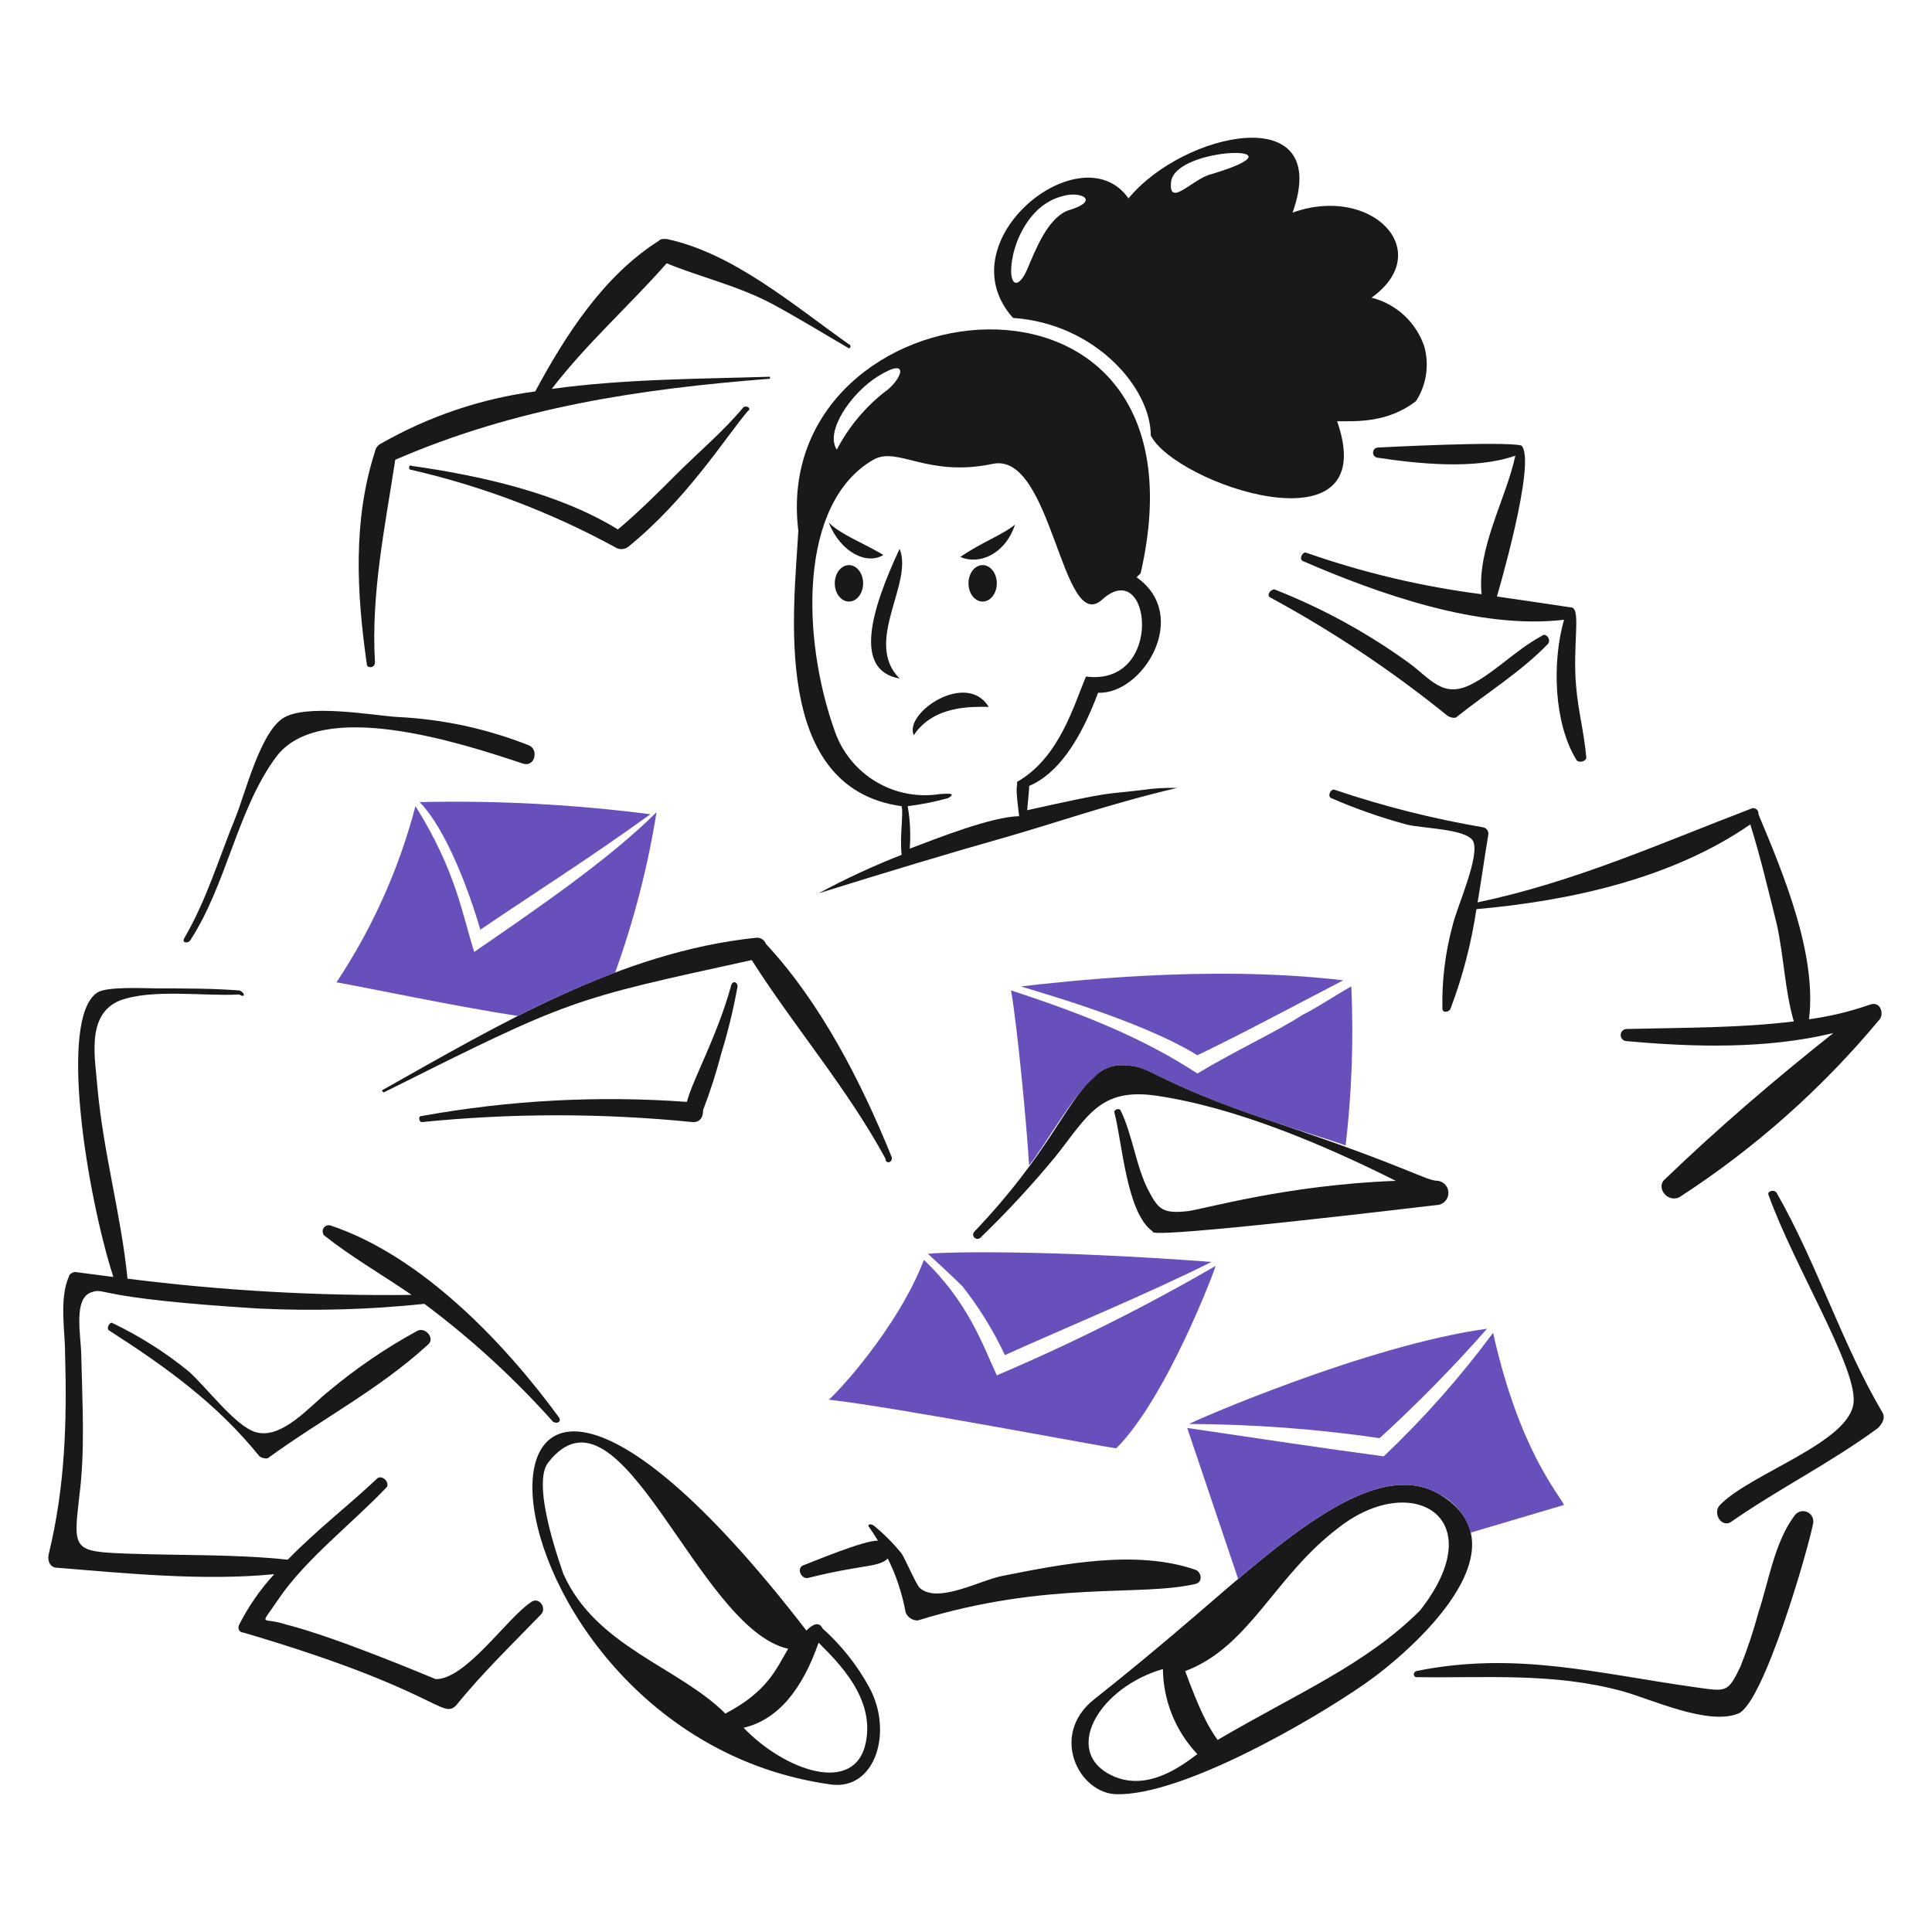 <svg xmlns="http://www.w3.org/2000/svg" width="90" height="90" viewBox="0 0 90 90" fill="none"><path d="M55.777 49.158C57.757 48.213 60.212 46.894 62.572 45.667C56.25 44.912 49.267 45.761 47.569 45.95C47.757 46.044 53.041 47.46 55.777 49.158Z" fill="#694FBC"></path><path d="M55.4 66.333C58.368 66.347 61.332 66.568 64.27 66.994C66.029 65.388 67.698 63.687 69.271 61.898C63.704 62.653 55.494 66.24 55.4 66.333Z" fill="#694FBC"></path><path d="M22.374 43.309C25.016 41.516 27.279 40.101 30.3 37.931C26.734 37.471 23.139 37.282 19.545 37.365C20.787 38.611 21.889 41.611 22.374 43.309Z" fill="#694FBC"></path><path d="M56.627 58.972C53.337 60.878 49.934 62.58 46.436 64.068C45.775 62.653 45.115 60.671 43.039 58.69C41.812 61.898 38.887 65.011 38.603 65.201C41.906 65.578 51.72 67.465 52.003 67.465C54.362 65.106 56.627 59.067 56.627 58.972Z" fill="#694FBC"></path><path d="M44.832 59.917C45.612 60.907 46.277 61.984 46.812 63.126C49.737 61.804 53.417 60.295 56.437 58.785C48.888 58.219 44.075 58.313 43.226 58.407C43.227 58.407 44.36 59.446 44.832 59.917Z" fill="#694FBC"></path><path d="M40.491 78.599C39.929 77.57 39.195 76.644 38.321 75.862C38.226 75.674 38.038 75.485 37.566 75.957C19.449 52.461 21.33 80.717 38.7 83.128C40.774 83.416 41.625 80.675 40.491 78.599ZM25.534 68.134C28.916 63.799 32.47 75.862 36.716 76.806C36.15 77.751 35.771 78.786 33.791 79.825C31.621 77.655 27.752 76.712 26.242 73.314C26.242 73.268 24.7 69.202 25.534 68.134ZM40.339 81.147C39.844 83.667 36.529 82.468 34.642 80.486C36.246 80.109 37.378 78.693 38.133 76.523C39.076 77.466 40.741 79.101 40.338 81.147H40.339Z" fill="#191919"></path><path d="M66.346 16.132C66.159 15.579 65.836 15.083 65.408 14.687C64.979 14.292 64.458 14.01 63.893 13.867C66.912 11.697 63.893 8.582 60.213 9.904C62.1 4.619 55.117 6.129 52.57 9.243C50.399 6.129 43.983 11.223 47.191 14.81C51.027 15.075 53.607 18.075 53.607 20.283C54.74 22.548 64.459 25.851 62.289 19.623C63.138 19.623 64.648 19.717 65.969 18.678C66.208 18.304 66.365 17.884 66.43 17.445C66.495 17.006 66.466 16.559 66.346 16.132ZM54.551 8.488C54.711 6.787 61.157 6.696 56.438 8.111C55.589 8.299 54.436 9.713 54.551 8.488ZM47.191 11.886C47.371 11.034 48.04 9.526 49.456 9.149C50.305 8.866 51.343 9.338 49.739 9.809C48.794 10.187 48.251 11.609 47.851 12.546C47.404 13.595 46.893 13.298 47.191 11.886Z" fill="#191919"></path><path d="M42.567 34.249C42.095 33.211 45.02 31.23 46.058 32.928C45.303 32.928 43.51 32.834 42.567 34.249Z" fill="#191919"></path><path d="M41.906 31.607C39.736 31.23 40.585 28.399 41.906 25.568C42.567 27.173 40.208 29.909 41.906 31.607Z" fill="#191919"></path><path d="M41.151 25.852C40.396 26.324 39.171 25.757 38.603 24.342C39.17 24.908 40.208 25.285 41.151 25.852Z" fill="#191919"></path><path d="M47.285 24.436C46.813 25.851 45.587 26.323 44.737 25.945C45.681 25.286 46.719 24.909 47.285 24.436Z" fill="#191919"></path><path d="M54.834 36.704C54.298 36.69 53.761 36.722 53.23 36.798C51.336 37.035 52.098 36.798 47.851 37.743C47.851 37.649 47.946 36.798 47.946 36.611C49.267 36.045 50.305 34.535 51.154 32.27C53.23 32.365 55.495 28.685 52.947 26.892L53.136 26.703C56.816 10.662 35.773 13.115 37.189 24.723C37 28.308 35.867 36.707 42.001 37.556C42.095 37.934 41.906 38.877 42.001 39.821C40.676 40.34 39.384 40.939 38.131 41.614C41.15 40.669 44.489 39.666 46.623 39.066C49.07 38.375 51.626 37.459 54.834 36.704ZM40.869 17.549C42.484 16.529 42.001 17.738 41.152 18.304C40.254 19.025 39.515 19.925 38.981 20.945C38.415 20.096 39.651 18.316 40.869 17.549ZM42.379 39.535C42.43 38.874 42.398 38.209 42.284 37.555C42.922 37.477 43.553 37.35 44.171 37.178C44.643 36.894 43.983 36.989 43.794 36.989C42.763 37.154 41.707 36.952 40.81 36.417C39.913 35.883 39.233 35.05 38.889 34.064C37.327 29.708 37.202 23.422 40.681 21.419C41.818 20.765 43.167 22.254 46.249 21.608C49.02 21.026 49.465 29.637 51.345 27.93C53.619 25.864 54.27 31.987 50.59 31.516C50.023 32.836 49.363 35.29 47.382 36.421C47.382 36.798 47.287 36.515 47.476 38.024C46.248 38.026 43.633 39.055 42.379 39.535Z" fill="#191919"></path><path d="M67.101 69.635C64.098 67.79 59.749 71.769 55.603 75.332C54.059 76.659 52.471 77.974 50.965 79.165C48.883 80.814 50.245 83.544 52.014 83.582C55.035 83.647 60.96 80.252 63.559 78.452C65.849 76.86 71.141 72.118 67.101 69.635ZM51.6 82.607C49.575 81.437 51.248 78.599 54.173 77.75C54.189 79.226 54.762 80.642 55.777 81.713C55.023 82.279 53.306 83.593 51.6 82.607ZM66.157 75.015C63.61 77.563 60.401 78.885 56.721 81.054C56.249 80.393 55.872 79.638 55.211 77.846C58.231 76.713 59.363 73.41 62.383 71.146C65.78 68.503 69.554 70.673 66.157 75.015Z" fill="#191919"></path><path d="M38.887 27.173C38.887 27.285 38.904 27.395 38.937 27.498C38.97 27.601 39.019 27.695 39.08 27.774C39.142 27.853 39.214 27.915 39.294 27.958C39.375 28.001 39.461 28.023 39.547 28.023C39.634 28.023 39.72 28.001 39.8 27.958C39.88 27.915 39.953 27.853 40.014 27.774C40.076 27.695 40.124 27.601 40.158 27.498C40.191 27.395 40.208 27.285 40.208 27.173C40.208 26.948 40.138 26.732 40.014 26.573C39.891 26.414 39.722 26.324 39.547 26.324C39.372 26.324 39.204 26.414 39.08 26.573C38.956 26.732 38.887 26.948 38.887 27.173Z" fill="#191919"></path><path d="M45.115 27.173C45.115 27.399 45.184 27.615 45.308 27.774C45.432 27.933 45.6 28.023 45.775 28.023C45.95 28.023 46.119 27.933 46.242 27.774C46.366 27.615 46.436 27.399 46.436 27.173C46.436 26.948 46.366 26.732 46.242 26.573C46.119 26.414 45.95 26.324 45.775 26.324C45.6 26.324 45.432 26.414 45.308 26.573C45.184 26.732 45.115 26.948 45.115 27.173Z" fill="#191919"></path><path d="M34.64 18.963C33.695 20.096 32.565 21.039 31.526 22.077C30.639 22.965 29.75 23.853 28.784 24.663C25.994 22.946 22.321 22.15 19.165 21.7C19.071 21.605 18.976 21.888 19.165 21.888C22.475 22.651 25.665 23.862 28.648 25.488C28.739 25.55 28.847 25.582 28.957 25.58C29.067 25.578 29.174 25.542 29.262 25.476C31.973 23.28 33.736 20.464 34.83 19.152C35.018 19.057 34.83 18.869 34.64 18.963Z" fill="#191919"></path><path d="M41.529 53.877C40.114 50.386 38.226 46.706 35.679 43.969C35.645 43.875 35.579 43.795 35.493 43.744C35.407 43.692 35.306 43.672 35.207 43.686C28.885 44.347 23.223 47.744 17.845 50.763C17.75 50.763 17.845 50.952 17.939 50.858C26.621 46.517 26.576 46.571 35.019 44.724C36.999 47.838 39.453 50.669 41.247 53.971C41.246 54.255 41.625 54.16 41.529 53.877Z" fill="#191919"></path><path d="M34.358 45.951C34.358 45.762 34.169 45.668 34.075 45.857C33.415 48.274 32.254 50.312 31.999 51.33C27.867 51.029 23.713 51.251 19.637 51.99C19.449 51.99 19.543 52.273 19.637 52.273C23.842 51.849 28.078 51.849 32.282 52.273C32.66 52.273 32.754 51.99 32.754 51.707C33.086 50.843 33.37 49.961 33.603 49.065C33.917 48.043 34.169 47.003 34.358 45.951Z" fill="#191919"></path><path d="M67.384 33.306C67.478 33.4 67.761 33.494 67.856 33.4C69.271 32.267 70.851 31.301 72.102 30.003C72.287 29.81 72.007 29.436 71.819 29.625C70.592 30.286 69.648 31.324 68.516 31.89C67.195 32.55 66.632 31.602 65.591 30.852C63.667 29.462 61.574 28.321 59.364 27.455C59.175 27.455 58.986 27.738 59.175 27.833C62.072 29.402 64.82 31.234 67.384 33.306Z" fill="#191919"></path><path d="M87.105 46.801C86.186 47.122 85.236 47.35 84.27 47.482C84.646 44.451 83.071 40.687 81.915 37.931C81.921 37.892 81.917 37.853 81.905 37.816C81.892 37.779 81.872 37.746 81.844 37.718C81.817 37.691 81.783 37.67 81.746 37.658C81.71 37.646 81.671 37.642 81.632 37.648C77.267 39.319 73.361 41.081 68.832 42.037C69.012 40.97 69.161 39.902 69.331 38.881C69.344 38.805 69.327 38.727 69.282 38.663C69.238 38.599 69.171 38.555 69.095 38.541C66.752 38.141 64.445 37.559 62.193 36.798C62.005 36.704 61.816 37.081 62.005 37.176C63.138 37.668 64.305 38.078 65.496 38.402C66.157 38.591 68.233 38.591 68.61 39.157C68.987 39.818 67.855 42.272 67.665 43.121C67.323 44.381 67.164 45.685 67.193 46.991C67.193 47.18 67.476 47.18 67.571 46.991C68.137 45.492 68.541 43.937 68.778 42.352C73.166 41.963 77.903 40.919 81.536 38.404C82.008 39.913 82.385 41.518 82.763 43.028C83.105 44.569 83.137 46.11 83.563 47.581C81 47.896 78.349 47.87 75.78 47.934C75.705 47.934 75.633 47.964 75.58 48.017C75.527 48.07 75.497 48.142 75.497 48.217C75.497 48.292 75.527 48.364 75.58 48.417C75.633 48.471 75.705 48.5 75.78 48.5C78.894 48.783 82.291 48.878 85.405 48.123C82.669 50.293 80.026 52.558 77.575 54.918C77.104 55.296 77.67 56.051 78.236 55.768C81.753 53.49 84.903 50.69 87.578 47.464C87.766 47.178 87.582 46.624 87.105 46.801Z" fill="#191919"></path><path d="M8.88 43.78C10.578 41.137 11.048 37.739 12.843 35.287C14.917 32.455 21.524 34.626 24.355 35.57C24.922 35.759 25.108 34.915 24.639 34.721C22.681 33.945 20.608 33.498 18.505 33.4C17.371 33.327 14.164 32.739 13.126 33.494C12.088 34.249 11.42 36.982 10.956 38.118C10.188 40 9.635 41.894 8.595 43.685C8.429 43.942 8.785 43.968 8.88 43.78Z" fill="#191919"></path><path d="M73.423 31.984C73.25 30.079 73.648 28.442 73.234 28.304C72.054 28.121 70.888 27.959 69.732 27.788C69.747 27.734 71.596 21.476 70.875 20.755C70.079 20.538 64.221 20.845 64.176 20.849C64.117 20.855 64.063 20.883 64.023 20.926C63.984 20.97 63.962 21.027 63.962 21.085C63.962 21.144 63.984 21.201 64.023 21.245C64.063 21.288 64.117 21.316 64.176 21.322C66.063 21.605 68.705 21.888 70.592 21.227C70.15 23.259 68.799 25.54 69.017 27.681C66.243 27.325 63.514 26.68 60.874 25.756C60.685 25.662 60.497 26.039 60.685 26.134C64.177 27.644 68.895 29.342 72.859 28.87C72.292 30.85 72.386 33.683 73.425 35.381C73.519 35.57 73.896 35.476 73.896 35.287C73.8 34.154 73.517 33.117 73.423 31.984Z" fill="#191919"></path><path d="M5.105 61.993C7.747 63.691 10.106 65.39 12.088 67.843C12.199 67.918 12.332 67.951 12.465 67.937C14.919 66.144 17.655 64.729 19.92 62.653C20.297 62.37 19.826 61.804 19.448 61.992C17.973 62.795 16.582 63.743 15.296 64.823C14.449 65.486 13.127 67.084 11.899 66.711C10.954 66.424 9.635 64.635 8.785 63.88C7.685 62.984 6.481 62.224 5.2 61.615C5.105 61.616 4.917 61.899 5.105 61.993Z" fill="#191919"></path><path d="M26.055 66.049C23.506 62.558 19.637 58.499 15.39 57.085C15.33 57.069 15.267 57.073 15.209 57.096C15.152 57.12 15.103 57.161 15.071 57.214C15.04 57.268 15.026 57.33 15.032 57.391C15.039 57.453 15.065 57.511 15.107 57.557C16.388 58.568 17.813 59.386 19.176 60.322C14.752 60.373 10.33 60.121 5.94 59.566C5.643 56.603 4.819 53.727 4.54 50.668C4.446 49.347 3.974 47.271 5.579 46.61C7.088 46.044 9.542 46.422 11.146 46.327C11.429 46.516 11.429 46.233 11.146 46.139C9.919 46.044 8.693 46.044 7.371 46.044C6.805 46.044 5.004 45.937 4.54 46.233C2.695 47.411 4.062 55.697 5.28 59.486C4.688 59.412 4.095 59.335 3.503 59.255C3.408 59.255 3.219 59.349 3.219 59.444C2.748 60.482 3.031 61.991 3.031 63.029C3.125 66.238 3.031 69.257 2.276 72.371C2.182 72.749 2.37 73.032 2.653 73.032C5.886 73.294 9.488 73.654 12.775 73.331C12.128 74.034 11.58 74.823 11.146 75.674C11.052 75.863 11.146 76.051 11.335 76.051C20.403 78.719 20.579 80.112 21.243 79.448C22.469 77.939 23.86 76.594 25.206 75.202C25.484 74.914 25.111 74.353 24.734 74.636C23.602 75.391 21.714 78.222 20.299 78.222C20.281 78.222 15.724 76.276 13.316 75.674C12.184 75.296 12.064 75.846 12.939 74.541C14.222 72.629 16.43 70.956 18.034 69.257C18.129 68.975 17.756 68.696 17.563 68.88C16.364 70.023 14.75 71.273 13.403 72.657C10.988 72.394 8.263 72.464 5.862 72.371C3.408 72.277 3.408 72.183 3.691 69.729C3.974 67.559 3.833 65.39 3.786 63.124C3.766 62.179 3.408 60.482 4.257 60.199C4.968 59.962 4.186 60.466 11.997 60.954C14.59 61.081 17.189 61.009 19.771 60.739C21.95 62.367 23.96 64.21 25.771 66.239C25.959 66.332 26.148 66.239 26.055 66.049Z" fill="#191919"></path><path d="M55.683 73.125C52.947 72.18 49.549 72.842 46.719 73.408C45.681 73.596 43.699 74.729 42.849 73.974C42.66 73.785 42.188 72.653 42 72.37C41.608 71.884 41.165 71.441 40.679 71.049C40.49 70.954 40.395 71.049 40.49 71.143C40.635 71.353 40.772 71.562 40.9 71.773C40.299 71.728 37.831 72.766 37.376 72.937C37.093 73.125 37.376 73.597 37.659 73.503C40.224 72.862 40.901 73.031 41.357 72.603C41.749 73.395 42.029 74.239 42.188 75.109C42.232 75.223 42.309 75.321 42.411 75.388C42.513 75.456 42.633 75.49 42.755 75.486C48.83 73.617 53.048 74.394 55.682 73.788C56.062 73.7 55.966 73.221 55.683 73.125Z" fill="#191919"></path><path d="M65.97 78.128C69.273 78.175 72.395 77.908 75.595 78.788C76.919 79.153 79.558 80.392 80.973 79.826C82.157 79.353 84.228 72.196 84.465 70.956C84.483 70.851 84.466 70.743 84.415 70.648C84.365 70.554 84.285 70.479 84.187 70.436C84.09 70.392 83.98 70.383 83.877 70.409C83.773 70.435 83.681 70.494 83.615 70.579C82.67 71.805 82.388 73.692 81.917 75.108C81.684 75.973 81.401 76.824 81.068 77.656C80.483 78.873 80.406 78.797 78.992 78.601C74.458 77.968 70.594 76.902 65.97 77.846C65.78 77.94 65.874 78.126 65.97 78.128Z" fill="#191919"></path><path d="M82.387 55.67C83.557 58.941 86.453 63.602 86.351 65.295C86.236 67.181 81.562 68.62 80.123 70.107C79.751 70.491 80.217 71.239 80.689 70.862C82.859 69.352 85.313 68.125 87.484 66.522C87.672 66.333 87.861 66.05 87.672 65.766C85.785 62.558 84.653 58.878 82.767 55.575C82.671 55.387 82.293 55.481 82.387 55.67Z" fill="#191919"></path><path d="M39.547 16.038C36.999 14.245 34.169 11.792 31.055 11.133C30.887 11.133 30.796 11.109 30.677 11.227C28.141 12.833 26.362 15.576 24.934 18.233C22.405 18.571 19.965 19.396 17.75 20.663C17.675 20.698 17.611 20.751 17.561 20.817C17.512 20.883 17.48 20.959 17.467 21.041C16.428 24.248 16.617 27.646 17.089 30.948C17.089 31.137 17.467 31.137 17.467 30.854C17.278 27.646 17.939 24.532 18.412 21.418C24.073 18.965 29.829 18.115 35.868 17.643V17.549C32.729 17.652 29.141 17.642 25.701 18.118C27.347 15.981 29.301 14.258 31.056 12.265C32.66 12.925 34.359 13.303 35.961 14.152C37.188 14.812 38.415 15.568 39.547 16.228C39.642 16.226 39.642 16.038 39.547 16.038Z" fill="#191919"></path><path d="M50.928 50.223C51.113 50.01 51.347 49.845 51.61 49.743C51.873 49.641 52.157 49.605 52.437 49.638C53.635 49.644 53.677 50.366 59.363 52.273C60.698 52.721 61.797 53.047 62.685 53.358C62.973 50.9 63.061 48.423 62.949 45.951C62.1 46.423 61.439 46.896 60.684 47.272C59.363 48.121 57.665 48.876 55.779 50.008C53.326 48.405 50.589 47.272 47.098 46.138C47.407 47.914 47.842 52.592 47.938 54.288C48.668 53.387 49.941 51.078 50.928 50.223Z" fill="#694FBC"></path><path d="M67.005 55.009C66.4 55.009 65.764 54.42 59.361 52.272C53.629 50.349 53.655 49.644 52.435 49.637C52.155 49.604 51.871 49.64 51.608 49.742C51.346 49.844 51.112 50.009 50.927 50.222C49.651 51.326 48.89 53.702 45.396 57.367C45.376 57.385 45.361 57.407 45.35 57.432C45.339 57.456 45.333 57.483 45.333 57.51C45.332 57.536 45.337 57.563 45.347 57.588C45.357 57.613 45.372 57.635 45.391 57.654C45.41 57.673 45.433 57.688 45.458 57.698C45.483 57.708 45.509 57.713 45.536 57.713C45.563 57.713 45.589 57.707 45.614 57.696C45.638 57.685 45.66 57.669 45.679 57.65C46.913 56.459 48.079 55.199 49.17 53.876C50.672 51.981 51.248 50.653 53.888 51.045C57.571 51.591 61.626 53.309 65.023 55.008C59.898 55.198 56.019 56.349 55.303 56.423C54.173 56.541 53.963 56.339 53.51 55.478C52.919 54.358 52.755 52.836 52.189 51.703C52.166 51.685 52.138 51.674 52.109 51.669C52.08 51.664 52.05 51.666 52.022 51.675C51.994 51.685 51.969 51.701 51.949 51.722C51.929 51.743 51.914 51.77 51.906 51.798C52.283 53.213 52.472 56.516 53.699 57.365C53.744 57.394 52.678 57.819 66.909 56.138C67.051 56.137 67.187 56.083 67.291 55.986C67.395 55.89 67.459 55.758 67.471 55.617C67.483 55.476 67.442 55.335 67.356 55.222C67.269 55.11 67.144 55.034 67.005 55.009Z" fill="#191919"></path><path d="M67.101 69.635C67.443 69.816 67.745 70.066 67.987 70.369C68.229 70.672 68.407 71.021 68.509 71.395L72.857 70.107C72.646 69.622 70.773 67.569 69.554 62.086C68.028 64.15 66.323 66.076 64.459 67.842C61.628 67.464 58.514 66.993 55.306 66.521L57.677 73.552C61.155 70.609 64.596 68.096 67.101 69.635Z" fill="#694FBC"></path><path d="M28.654 45.308C29.531 42.883 30.177 40.381 30.583 37.835C28.352 40.065 24.843 42.447 22.09 44.346C21.524 42.553 21.241 40.571 19.354 37.551C18.59 40.472 17.346 43.246 15.674 45.76C17.238 46.036 21.043 46.85 24.119 47.328C25.593 46.573 27.107 45.899 28.654 45.308Z" fill="#694FBC"></path></svg>